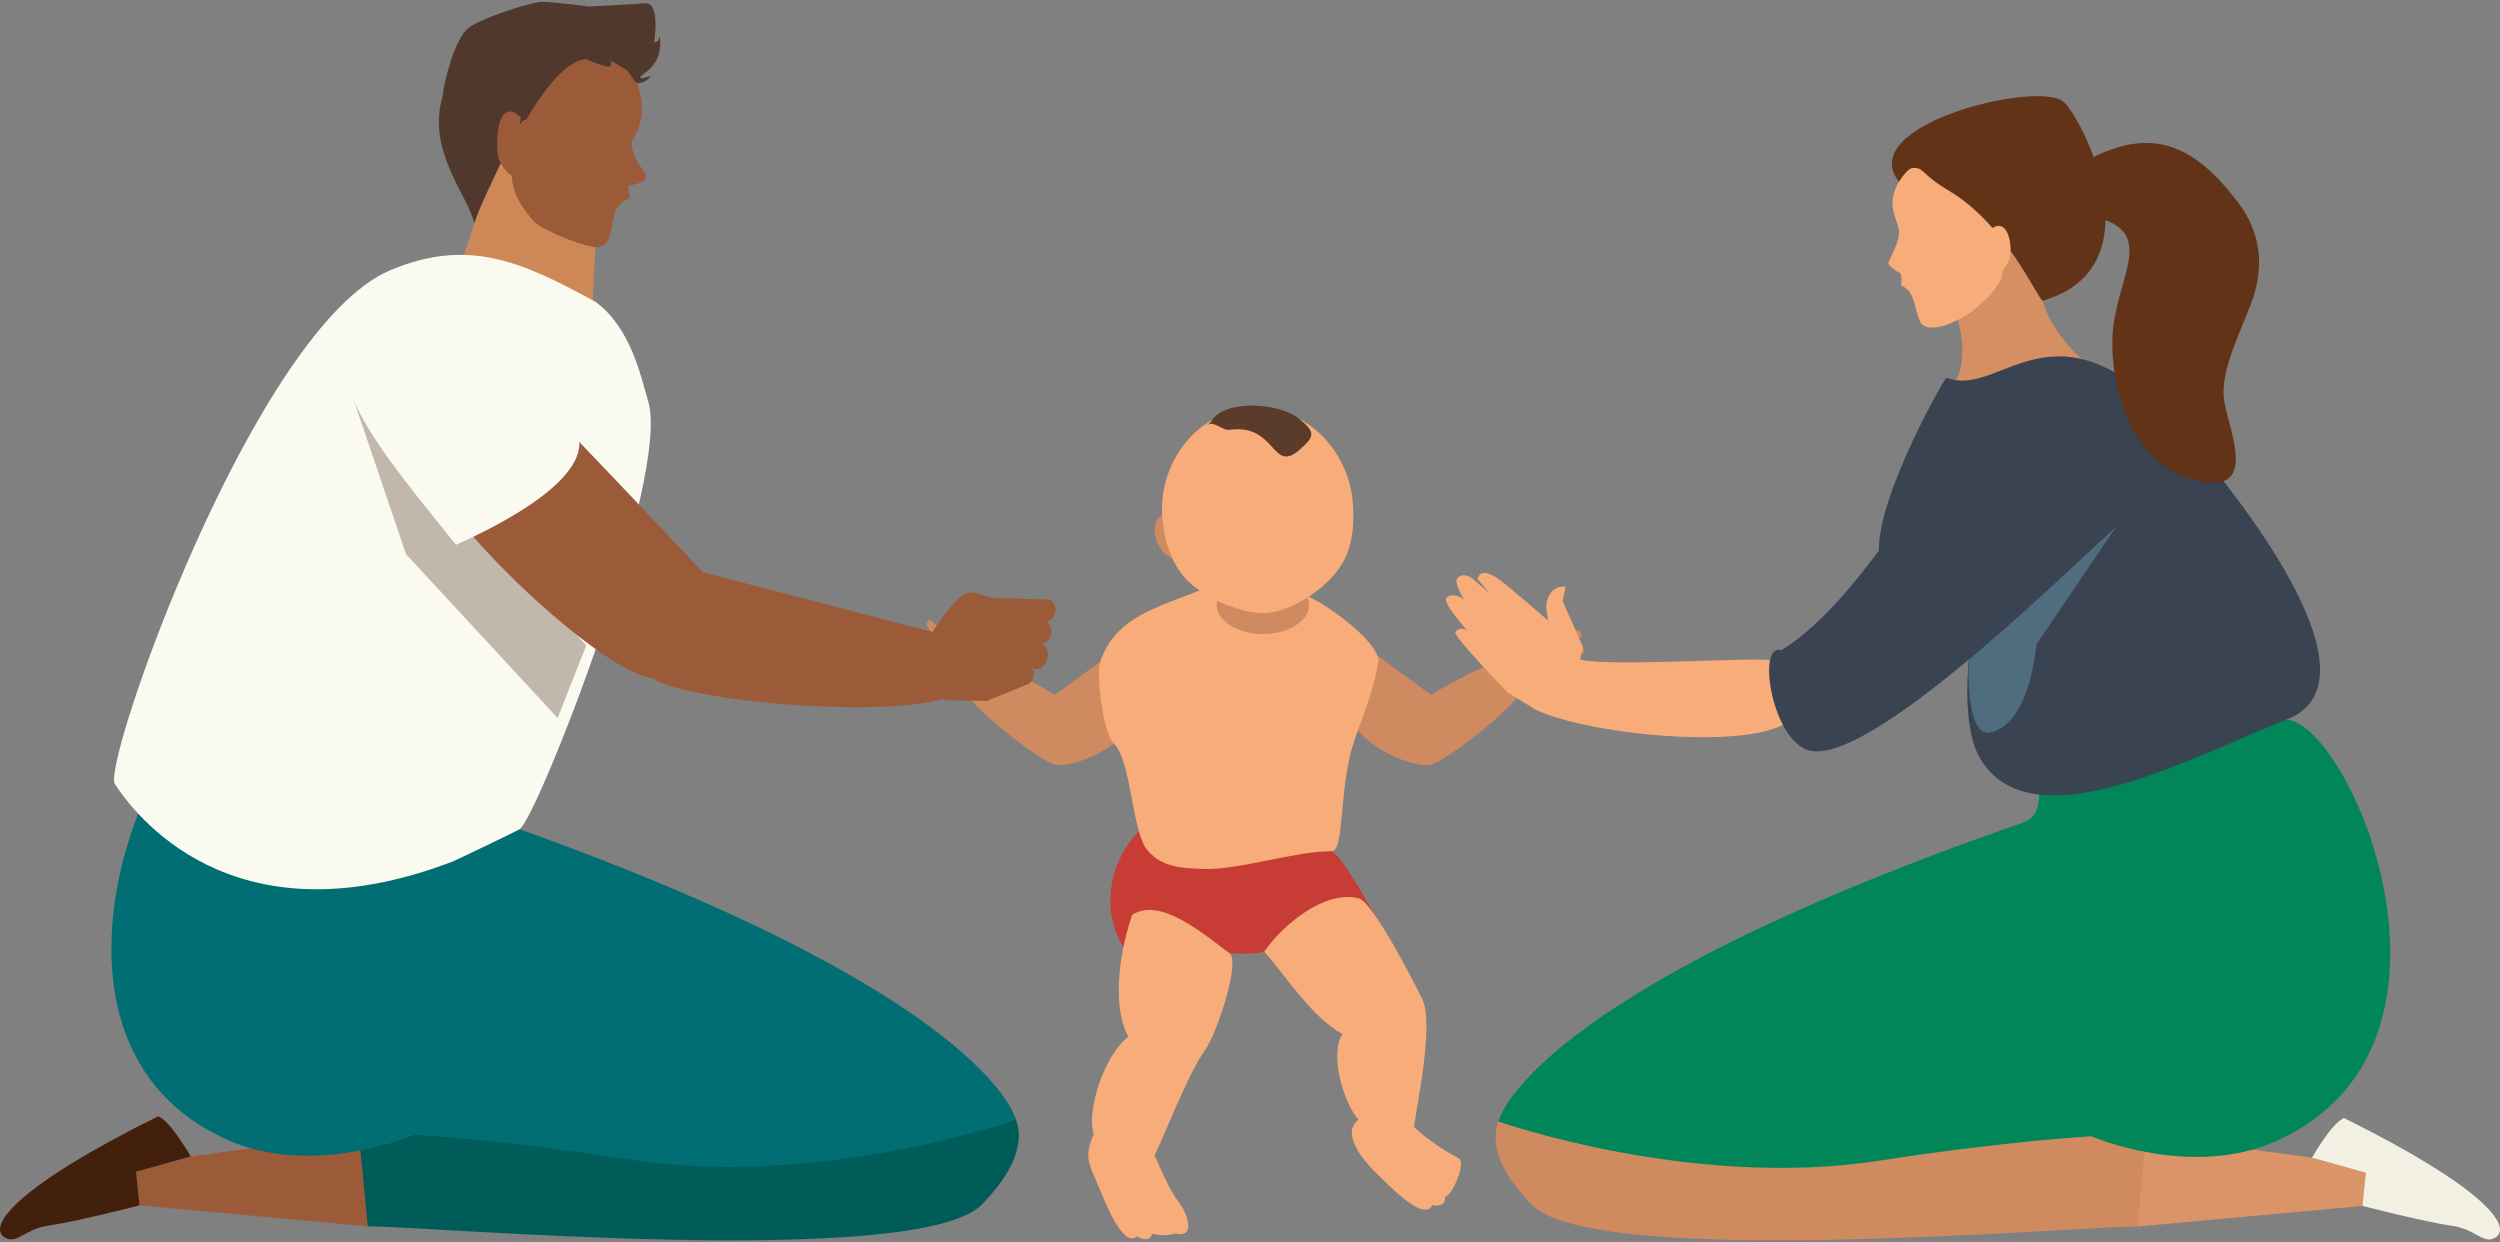 <?xml version="1.0" encoding="utf-8"?>
<!-- Generator: Adobe Illustrator 26.0.1, SVG Export Plug-In . SVG Version: 6.00 Build 0)  -->
<svg version="1.1" id="Layer_1" xmlns="http://www.w3.org/2000/svg" xmlns:xlink="http://www.w3.org/1999/xlink" x="0px" y="0px"
	 width="322px" height="160px" viewBox="0 0 322 160" style="enable-background:new 0 0 322 160;" xml:space="preserve">
<rect x="0" y="0" width="322" height="160" fill="#808080" stroke="none"/>
<style type="text/css">
	.st0{fill:#C73D35;}
	.st1{fill:#CF8A60;}
	.st2{fill:#F7AC79;}
	.st3{fill:#5B3C2A;}
	.st4{fill:#DA9467;}
	.st5{fill:#F2F0E3;}
	.st6{fill:#008658;}
	.st7{fill:#D68F62;}
	.st8{fill:#633317;}
	.st9{fill:#3A4351;}
	.st10{fill:#506D80;}
	.st11{fill:#005C58;}
	.st12{fill:#9B5B39;}
	.st13{fill:#43200C;}
	.st14{fill:#006E73;}
	.st15{fill:#CE8858;}
	.st16{fill:#50392C;}
	.st17{fill:#FAFAF0;}
	.st18{fill:#C1B8AB;}
</style>
<g>
	<g>
		<path class="st0" d="M171.53,109.63c1.73,0.99,5.3,8.12,6.14,9.13c-2.87,0.25-12.1,2.55-14.38,3.65
			c-1.55,0.75-6.58,0.42-8.02-0.22c0.58-1.83-7.47,3.32-8.86,1.92c-5.33-5.33-3.72-13.04,0.27-17.03
			C152.1,110.85,171.53,109.63,171.53,109.63z"/>
		<path class="st1" d="M173.43,81.52l10.87,7.96c0,0,6.96-4.16,8.85-4.17c0.08-0.46,0.27-0.93,0.5-1.2
			c0.59-0.71,1.33-2.93,1.73-2.93c0.84-0.01,0.43,1.23,0.28,1.57c-0.28,0.66-0.44,0.76-0.22,1.38c0.54-0.01,4.75-4.44,5.02-4.28
			c0.81,0.45,0.12,1.03-0.19,1.53c-0.38,0.61-1.83,1.65-1.56,2.15c0.22-0.04,2.83-1.51,4.09-2.24c0.49-0.29,1.04,0.12,0.88,0.65
			c-0.14,0.44-3.62,2.23-4.11,2.72c0,0.01,0.1,0.04,0.11,0.05c0.17-0.04,1.91-0.78,2.79-1.02c0.26-0.07,0.86-0.47,1.23-0.38
			c0.19,0.05,0.48,0.45,0.36,0.72c-0.14,0.33-3.52,1.39-3.92,2.07c0.49,0.35,1.78-0.15,2.85-0.18c0.42-0.12,0.68,0.1,0.61,0.52
			c-0.05,0.31-3.44,1-4.12,1.59c-1.31,1.13-2.66,1.55-3.87,1.29c0.11,1.13-9.56,9.06-11.53,9.2c-2.93,0.22-7.68-2.36-9.35-4.67
			C171.85,89.85,174.16,84.56,173.43,81.52z"/>
		<path class="st1" d="M146.76,81.52l-10.87,7.96c0,0-6.96-4.16-8.85-4.17c-0.08-0.46-0.28-0.93-0.5-1.2
			c-0.59-0.71-1.34-2.93-1.73-2.93c-0.84-0.01-0.42,1.23-0.28,1.57c0.28,0.66,0.45,0.76,0.22,1.38c-0.54-0.01-4.75-4.44-5.02-4.28
			c-0.81,0.45-0.12,1.03,0.19,1.53c0.37,0.61,1.82,1.65,1.56,2.15c-0.22-0.04-2.83-1.51-4.09-2.24c-0.49-0.29-1.04,0.12-0.88,0.65
			c0.14,0.44,3.62,2.23,4.11,2.72c0,0.01-0.1,0.04-0.11,0.05c-0.17-0.04-1.91-0.78-2.79-1.02c-0.26-0.07-0.86-0.47-1.23-0.38
			c-0.19,0.05-0.48,0.45-0.36,0.72c0.14,0.33,3.52,1.39,3.92,2.07c-0.49,0.35-1.78-0.15-2.85-0.18c-0.43-0.12-0.68,0.1-0.61,0.52
			c0.05,0.31,3.44,1,4.12,1.59c1.31,1.13,2.66,1.55,3.87,1.29c-0.11,1.13,9.55,9.06,11.53,9.2c2.93,0.22,7.68-2.36,9.35-4.67
			C148.34,89.85,146.03,84.56,146.76,81.52z"/>
		<path class="st2" d="M154.49,76.05c-5.35,2.18-10.81,3.38-12.77,9.15c-0.56,1.66,0.35,9.19,1.74,10.55
			c2.23,2.2,2.34,10.98,4.13,13.48c1.84,2.55,4.74,2.6,7.64,2.69c4.37,0.12,11.7-2.3,16.3-2.3c1.67,0,0.87-7.96,2.82-13.95
			c0.86-2.66,2.67-6.76,3.19-10.57c-0.06-2.63-7.15-7.58-9.03-8.24L154.49,76.05z"/>
		<g>
			<path class="st2" d="M174.94,115.69c-4.25-1.05-9.68,3.35-12.11,6.88c2.82,3.16,6.15,8.49,10.08,10.62
				c-1.76,2.63,0.24,9.09,2.08,11.02c-2.13,1.55-0.03,4.68,2.45,7.06c1.18,1.13,6,6.28,7.04,3.94c0.44,0.19,1.89,0.1,1.6-1.03
				c0.85-0.02,2.88-4.38,1.76-5.01c-1.58-0.86-3.87-2.26-5.69-4.01c0.2-2.41,2.68-13.23,0.99-16.59
				C181.98,126.23,176.71,115.95,174.94,115.69L174.94,115.69z"/>
		</g>
		<path class="st2" d="M158.33,122.76c-3.51-2.61-8.9-7.25-12.51-4.93c-2.04,5.97-2.35,12.44-0.49,15.67
			c-3.44,2.79-5.39,10.07-4.45,12.56c-1.26,2.86-0.72,3.66,0.64,6.81c0.65,1.5,3.1,8.12,4.97,6.35c0.33,0.35,1.71,0.83,1.88-0.33
			c0.79,0.31,2.46,0.23,3.04-0.03c2.84,0.7,1.31-2.9,0.51-3.9c-1.12-1.4-2.22-3.87-3.21-6.18c1.12-2.14,4.29-10.47,6.5-13.52
			C156.75,133.13,159.85,123.69,158.33,122.76L158.33,122.76z"/>
		<path class="st1" d="M156.72,77.92c0,2.06,2.66,3.74,5.95,3.74c3.28,0,5.94-1.67,5.94-3.74c0-2.06-2.66-3.74-5.94-3.74
			C159.38,74.18,156.72,75.86,156.72,77.92z"/>
		<path class="st1" d="M152.23,68.54c0.58,1.49,0.34,2.97-0.54,3.32c-0.88,0.35-2.07-0.58-2.65-2.06c-0.59-1.48-0.34-2.97,0.54-3.31
			C150.46,66.14,151.64,67.06,152.23,68.54z"/>
		<path class="st2" d="M149.72,66.81c0.28,2.93,1.18,6.08,3.48,8.21c3.03,2.8,7.82,4.16,10.09,3.94c2.52-0.23,7.01-2.48,9.39-6.05
			c1.61-2.42,1.8-5.69,1.54-8.42c-0.65-6.78-6.42-12.55-13.43-11.89C153.78,53.26,149.08,60.03,149.72,66.81z"/>
		<path class="st3" d="M155.97,54.32c1.69-2.98,8.77-2.42,11.26-0.46c2.34,1.84,2,2.39,0.33,3.92c-3.82,3.51-3.03-3.28-9.22-2.42
			c-0.93,0.13-2.11-1.34-2.92-0.53L155.97,54.32z"/>
	</g>
	<g>
		<path class="st2" d="M227.99,85.02c-3.13-0.35-20.86,0.88-24.47-0.08l0.36-1.61l-2.61-5.91l0.39-1.85c0,0-2.09-0.39-2.5,2.31
			c-0.06,0.42,0.24,2.05,0.24,2.05s-4.79-4.18-6.34-5.31c-2.53-1.83-2.75-0.03-2.75-0.03l1.55,1.82l-2.15-1.84
			c-0.74-0.64-1.65-0.64-2.05-0.02c-0.3,0.48,0.53,2.07,0.91,2.66c-0.72-0.56-1.87-0.81-2.29-0.15c-0.43,0.68,2.73,4.18,2.73,4.18
			c-0.51-0.42-1.21-0.35-1.56,0.15c-0.35,0.5,6.68,7.77,6.68,7.77l3.71,2.28c7.64,3.5,29.66,5.33,33.05,0.92
			C232.32,90.52,232.11,86.74,227.99,85.02z"/>
		<g>
			<path class="st1" d="M207.32,137.03c24.39-1.87,57.14-2.28,73.13,0.25c0.84,0.13-5.15,20.7-5.15,20.7
				c-6.97-0.11-70.02,5.55-78.02-2.82C195.14,152.93,183.7,141.12,207.32,137.03z"/>
			<polygon class="st4" points="304.29,155.32 304.73,151.05 297.79,149.11 276.43,146.2 275.3,157.98 			"/>
			<g>
				<path class="st5" d="M315.8,157.88c3.07,0.43,4.06,2.44,5.58,1.53c2.35-1.41-1.54-6.53-19.48-15.41
					c-1.62,0.69-4.12,5.11-4.12,5.11l6.94,1.94l-0.44,4.27C304.29,155.32,312.25,157.38,315.8,157.88z"/>
			</g>
			<g>
				<g>
					<path class="st6" d="M264.06,90.01c-6.85,1.13,2.61,14.02-3.7,16.02C196.43,128.18,193,144.45,193,144.45
						s24.87,8.77,48.92,5.06c16.88-2.6,27.45-3.16,27.45-3.16s12.88,5.6,23.94,0.56c27.26-12.39,9.37-53.81,1.18-54.22
						C285.16,92.05,272.8,88.57,264.06,90.01z"/>
				</g>
			</g>
		</g>
		<g>
			<g>
				<g>
					<path class="st7" d="M262.84,34.27c-0.97-1.02-2.3-2.85-4.46-2.82c-2.16,0.18-6.38,5.81-7.25,6.93
						c3.12,7.08,0.79,10.58,0.79,10.58s2.93,3.56,7.55,3.34c4.62-0.22,10.35-4.62,10.35-4.62S261.48,41.79,262.84,34.27z"/>
					<g>
						<path class="st2" d="M258.09,31.89c-0.16-3.24-5.96-11.1-8.62-10.97c-2.66,0.13-3.69,0.22-5.09,2.86
							c-1.5,2.82,0.16,4.6,0.22,6.06c0.05,1.25-0.95,2.97-1.41,4.06c0.31,0.65,1.6,1.31,1.6,1.31s0.27,1.06,0.02,1.51
							c1.02,0.5,1.33,1.03,1.64,1.94c0.42,1.2,0.58,2.84,1.32,3.27c1.91,1.09,5.89-1.46,6.78-2.26
							C257.59,36.96,258.29,36.02,258.09,31.89z"/>
					</g>
					<path class="st8" d="M263.09,38.73c15.2-4.36,4.76-24.2,2.57-25.72c-3.71-2.57-26.84,3.15-21.07,10.39
						c0.48-0.76,1.12-1.6,1.67-1.76c1.72-0.08,0.84,0.59,4.83,2.97C258.39,28.96,262.45,38.49,263.09,38.73z"/>
					<path class="st2" d="M256.05,29.83c2.7-2.59,3.3,2.36,2.7,3.68c-0.22,0.49-0.71,1.45-1.32,1.59L256.05,29.83z"/>
				</g>
				<path class="st9" d="M294.49,92.69c-11.47,4.42-32.91,16.4-39.5,4.9c-2.52-4.39-1.32-13.42-1.32-13.42s-10.55-9.09-11.38-11.47
					c-2.11-6.03,8.14-23.95,8.41-24.06c7.45,2.98,14.66-12.99,32.56,9.5C283.25,58.15,308.74,87.2,294.49,92.69z"/>
			</g>
			<path class="st8" d="M269.66,20.22c7.81-3.84,13.1-1.42,18.64,5.91c2.76,3.65,3.34,7.8,1.93,12.12
				c-1.19,3.65-4.28,9.15-3.78,13.19c0.44,3.46,4.41,11.76-2.57,10.65c-9.64-1.55-12.04-12.52-11.8-18.64
				c0.29-7.57,6.13-13.7-2.54-15.56L269.66,20.22z"/>
		</g>
		<path class="st10" d="M256.38,94.34c5.17-1.15,5.9-11.32,5.9-11.32l10.3-15.22l-19,17.14C253.58,84.95,253.04,95.09,256.38,94.34z
			"/>
		<path class="st9" d="M272.58,67.81c-7.7,7.03-32.68,31.6-39.92,28.74c-4.51-1.79-6.39-13.7-3.23-12.81
			c11.48-6.85,23.18-30.91,27.45-32.17C274.8,46.29,272.58,67.81,272.58,67.81z"/>
	</g>
	<g>
		<g>
			<path class="st11" d="M116.32,136.7c-24.74-1.89-57.96-2.31-74.17,0.26c-0.86,0.13,5.22,21,5.22,21
				c7.08-0.11,71.02,5.63,79.14-2.86C128.68,152.83,140.28,140.85,116.32,136.7z"/>
			<polygon class="st12" points="17.96,155.25 17.51,150.92 24.56,148.95 46.22,146.01 47.37,157.96 			"/>
			<g>
				<path class="st13" d="M6.29,157.85c-3.12,0.43-4.11,2.47-5.66,1.55c-2.38-1.42,1.56-6.63,19.76-15.63
					c1.64,0.7,4.17,5.18,4.17,5.18l-7.04,1.97l0.45,4.33C17.96,155.25,9.89,157.34,6.29,157.85z"/>
			</g>
			<g>
				<g>
					<path class="st14" d="M58.77,89.01c6.95,1.15-2.64,14.22,3.75,16.25c64.84,22.46,68.33,38.97,68.33,38.97
						s-25.22,8.9-49.62,5.14c-17.12-2.64-27.84-3.21-27.84-3.21s-13.06,5.67-24.28,0.57c-27.65-12.57-9.51-54.58-1.2-55
						C37.37,91.08,49.91,87.55,58.77,89.01z"/>
				</g>
			</g>
		</g>
		<polygon class="st15" points="59.48,33.57 76.35,38.86 76.7,31.18 64.46,18.93 		"/>
		<g>
			<g>
				<g>
					<path class="st12" d="M66.42,18.56c0.89-3.47,1.04-9.22,2.96-11.3c2.24-2.4,5.64-2.07,8.53-1.57c2.89,0.5,3.78,2.08,4.27,5.33
						c0.1,0.68,1.48,3.67-0.84,7.24c0.04,2.45,1.72,3.49,1.86,4.51c0.08,0.55-0.95,0.9-2.07,1.13c-0.58,0.11,0.16,1.3-0.13,1.69
						c-3.03,1.08-1.39,4.97-3.49,6.16c-1.15,0.65-7.82-2.17-8.69-3.17C65.88,25.2,65.29,23,66.42,18.56z"/>
				</g>
			</g>
			<g>
				<g>
					<path class="st16" d="M60.39,3.56c1.62-1.2,7.03-2.98,9.07-3.29c1.02-0.16,6.33,0.57,6.33,0.57s6.29-0.3,7.2-0.42
						c2.17-0.3,1.25,5.06,1.25,5.06l0.53-0.22l0.18-0.55c0,0,0.75,2.83-1.9,4.7c-1.71,1.21,0.8,0.37,0.8,0.37s-1,1.32-2.01,0.77
						c-0.94-1.34-1.1-1.52-1.1-1.52L78.66,7.8c0,0,0.19,0.69-0.12,0.77c-0.57,0.14-3.05-0.94-3.05-0.94
						c-3.42,0.05-7.66,7.71-7.66,7.71s-0.65,0.22-0.91,0.74c-1.21,2.42-5.65,11.44-5.81,12.71c-0.9-3.78-6.19-9.33-4.09-16.44
						C57.16,10.57,58.59,4.9,60.39,3.56z"/>
				</g>
			</g>
			<path class="st12" d="M67.07,15.1c-3.14-2.91-3.31,3.67-2.85,5.27c0.17,0.59,1.05,2.02,1.69,2.26L67.07,15.1z"/>
		</g>
		<g>
			<path class="st17" d="M83.49,51.69c2.9,9.84-14.26,53.59-16.57,55.12c-0.3,0.2-8.27,4.03-8.58,4.14
				c-28.7,11.01-41.28-6.51-43.55-9.97c-1.7-2.6,18.03-58.86,35.49-66.18c10.02-4.2,16.84-1.16,26.45,4.09
				C81.21,42.23,82.47,48.21,83.49,51.69z"/>
			<polygon class="st18" points="52.29,71.37 71.82,92.48 75.51,83.13 44.89,49.54 			"/>
			<path class="st12" d="M90.52,73.7c0,0-3.17,13.89-6.58,13.61c-7.11-0.58-36.25-27.6-33.93-39.25c0.58-2.89,8.02-7.86,17.11,1.17
				C73.05,55.11,90.52,73.7,90.52,73.7z"/>
			<path class="st17" d="M74.24,55.45c2.78,5.92-10.28,12.4-15.51,14.72c-6.26-7.89-15.03-17.91-13.96-23.28
				c0.81-4.07,13.75-10.31,22.31-1.81C68.64,46.64,71.79,52.58,74.24,55.45z"/>
			<path class="st12" d="M90.52,73.7l29.58,7.7c0,0,2.85-4.52,4.44-5.05c0.76-0.25,3.14,0.66,3.14,0.66l7.41,0.22
				c0.62,0.13,0.99,0.86,0.84,1.63c-0.14,0.68-0.64,1.17-1.18,1.19c0.54,0.27,0.8,1,0.6,1.74c-0.17,0.61-0.62,1.05-1.12,1.15
				c0.6,0.23,0.9,1.07,0.66,1.93c-0.25,0.89-0.98,1.46-1.63,1.28l-0.36-0.1c0.23,0.3,0.31,0.75,0.18,1.2
				c-0.14,0.51-0.51,0.87-0.91,0.96l0,0l-5.08,2.08l-4.78-0.09l-1.1-0.12c-9.13,2.56-37.47-0.18-37.87-3.58
				C80.09,79.4,84.88,73.47,90.52,73.7z"/>
		</g>
	</g>
</g>
</svg>

